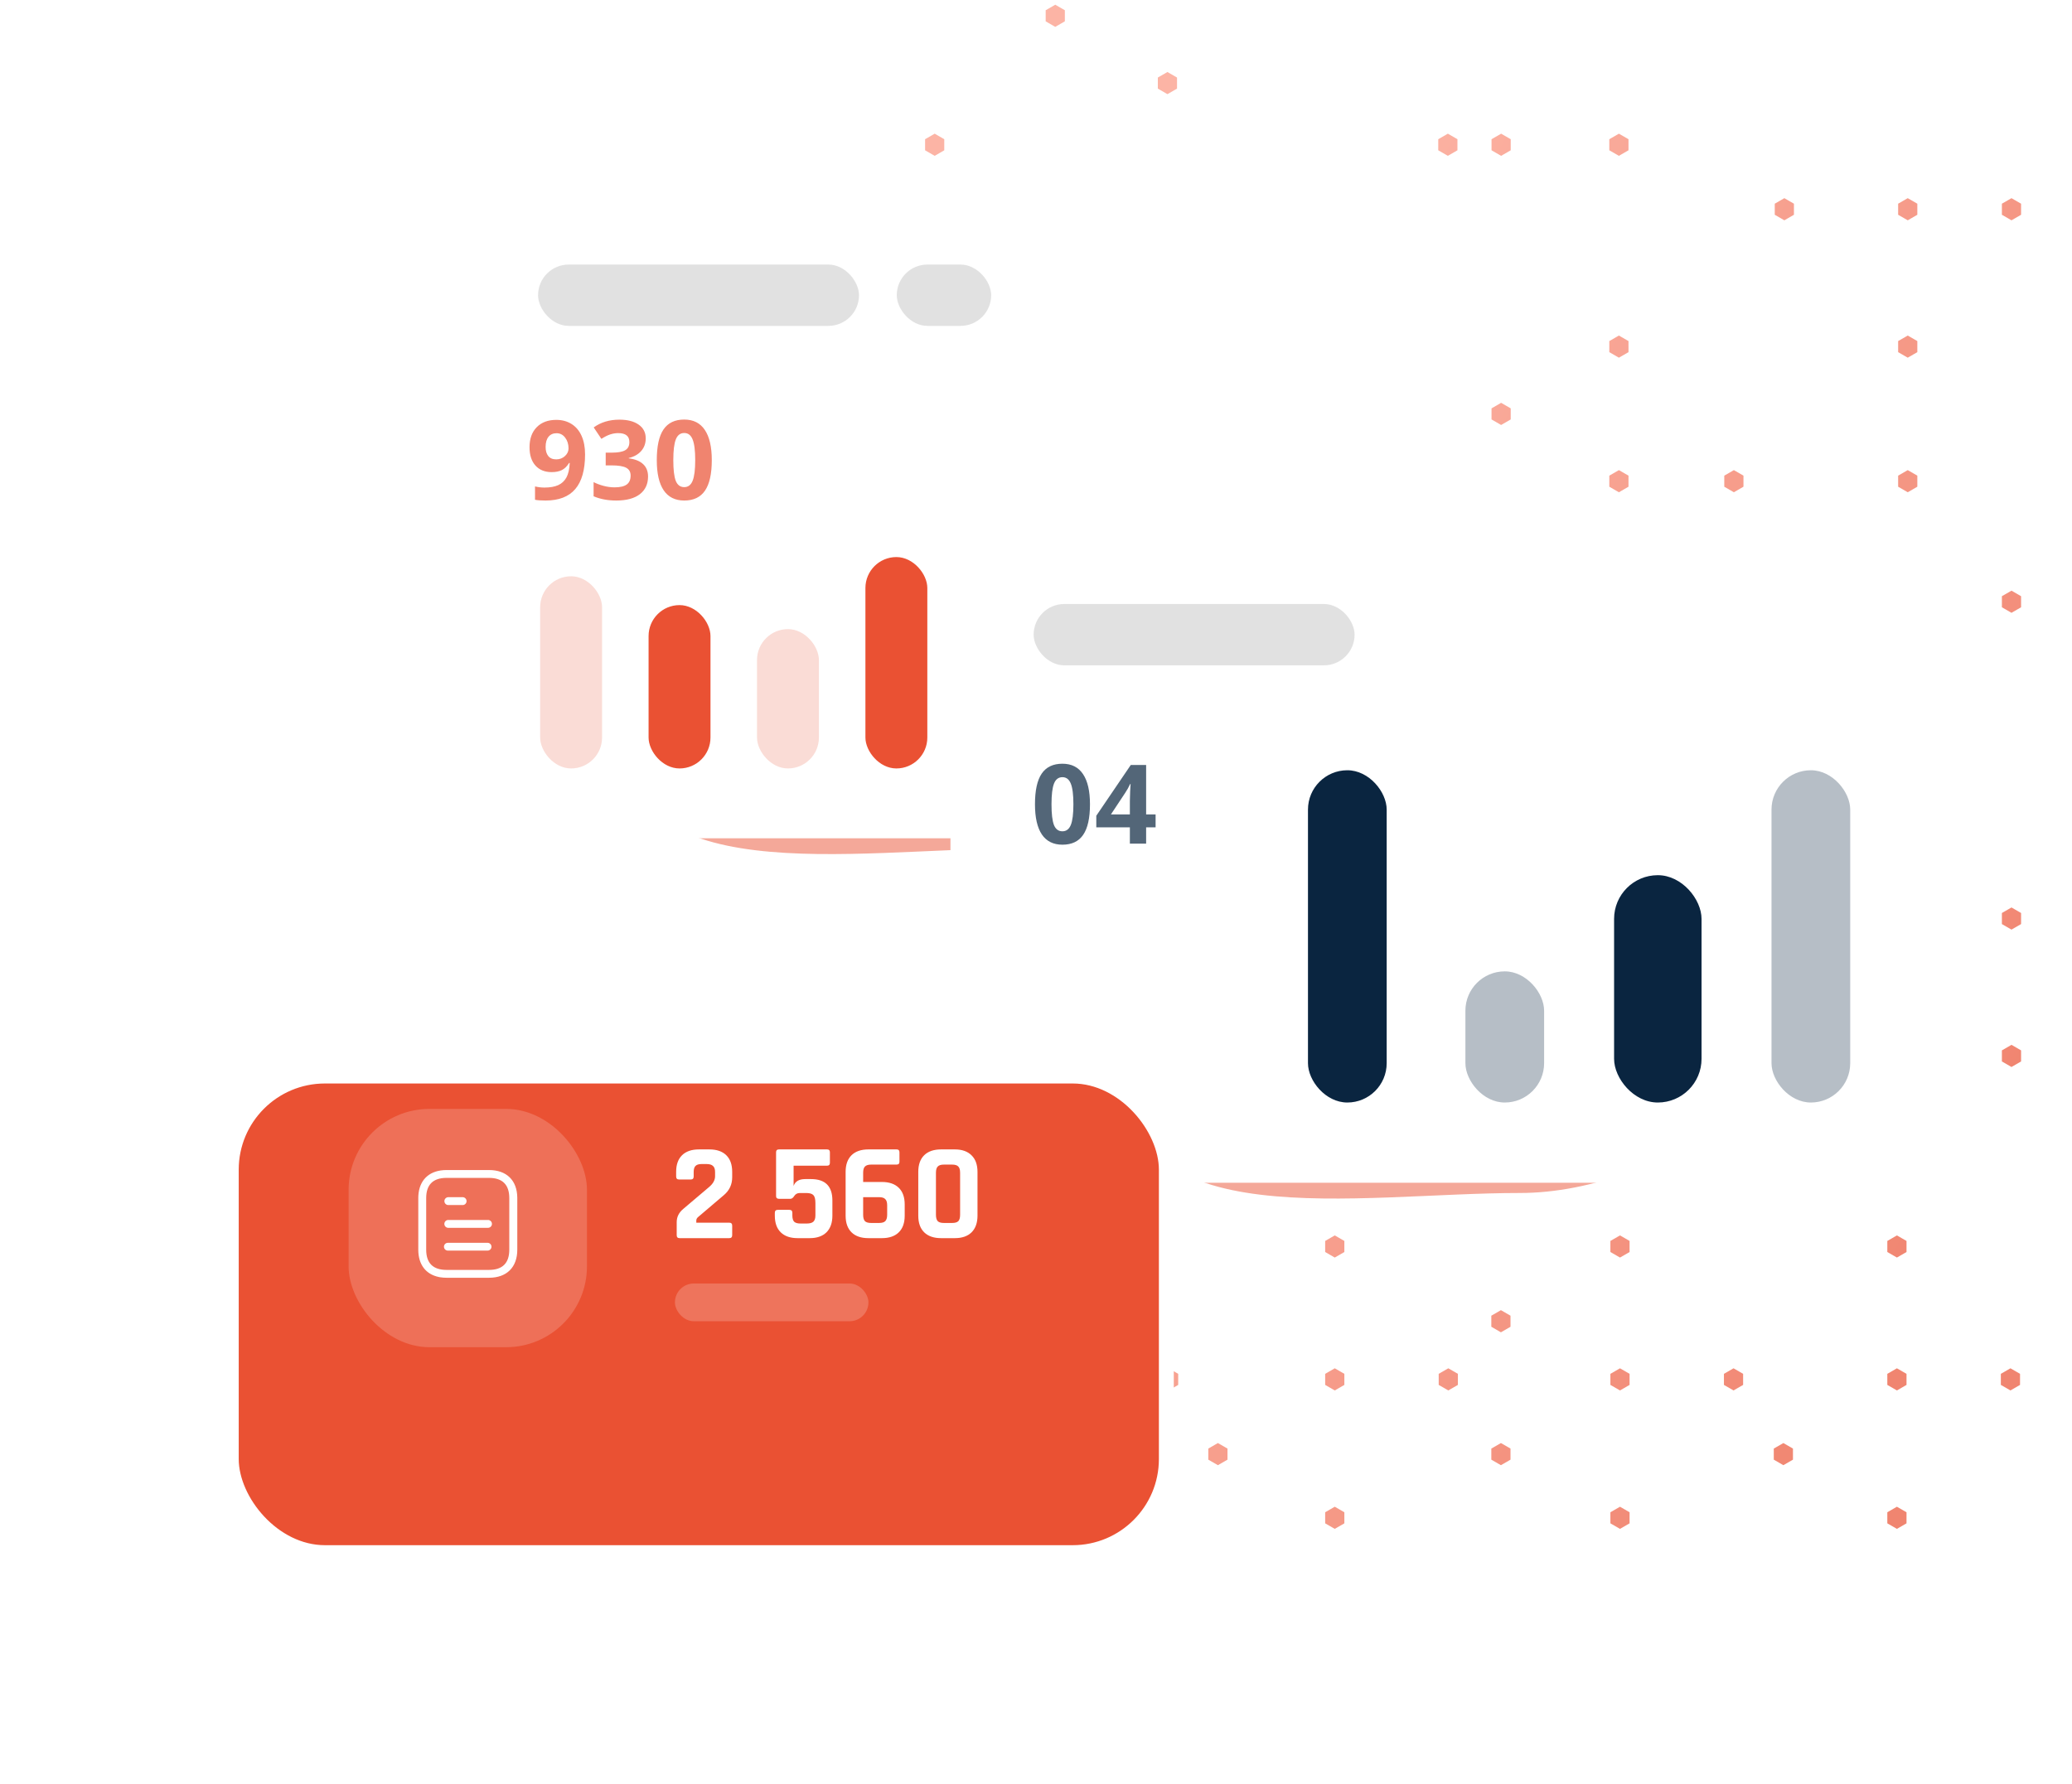 <svg width="439" height="378" viewBox="0 0 439 378" fill="none" xmlns="http://www.w3.org/2000/svg">
<g opacity="0.7">
<path fill-rule="evenodd" clip-rule="evenodd" d="M225.613 2.173L223.58 1L221.548 2.173V4.52L223.58 5.694L225.613 4.52V2.173ZM223.58 57.443L225.613 58.616V60.963L223.58 62.136L221.548 60.963V58.616L223.58 57.443ZM282.993 71.108L285.026 72.281V74.628L282.993 75.801L280.961 74.628V72.281L282.993 71.108ZM320.079 86.54L318.047 85.367L316.015 86.54V88.887L318.047 90.061L320.079 88.887V86.54ZM223.58 99.626L225.613 100.799V103.146L223.58 104.319L221.548 103.146V100.799L223.58 99.626ZM406.229 126.347L404.196 125.173L402.164 126.347V128.694L404.196 129.867L406.229 128.694V126.347ZM380.087 140.606L378.055 139.433L376.022 140.606V142.953L378.055 144.126L380.087 142.953V140.606ZM367.36 153.692L369.392 154.865V157.212L367.36 158.386L365.327 157.212V154.865L367.36 153.692ZM225.573 168.53L223.541 167.357L221.508 168.53V170.877L223.541 172.051L225.573 170.877V168.53ZM223.541 192.31L225.573 193.484V195.831L223.541 197.004L221.508 195.831V193.484L223.541 192.31ZM225.573 262.981L223.541 261.808L221.508 262.981V265.328L223.541 266.502L225.573 265.328V262.981ZM200.345 278.823L198.312 277.649L196.28 278.823V281.169L198.312 282.343L200.345 281.169V278.823ZM318.047 167.357L320.079 168.53V170.877L318.047 172.051L316.015 170.877V168.53L318.047 167.357ZM345.033 168.53L343.001 167.357L340.968 168.53V170.877L343.001 172.051L345.033 170.877V168.53ZM404.196 153.692L406.229 154.865V157.212L404.196 158.386L402.164 157.212V154.865L404.196 153.692ZM343.001 139.433L345.033 140.606V142.953L343.001 144.126L340.968 142.953V140.606L343.001 139.433ZM308.791 126.347L306.759 125.173L304.726 126.347V128.694L306.759 129.867L308.791 128.694V126.347ZM282.993 125.173L285.026 126.347V128.694L282.993 129.867L280.961 128.694V126.347L282.993 125.173ZM285.026 154.865L282.993 153.692L280.961 154.865V157.212L282.993 158.386L285.026 157.212V154.865ZM247.345 153.692L249.378 154.865V157.212L247.345 158.386L245.313 157.212V154.865L247.345 153.692ZM428.211 126.347L426.179 125.173L424.147 126.347V128.694L426.179 129.867L428.211 128.694V126.347ZM426.179 192.31L428.211 193.484V195.831L426.179 197.004L424.147 195.831V193.484L426.179 192.31ZM428.211 222.596L426.179 221.423L424.147 222.596V224.943L426.179 226.117L428.211 224.943V222.596ZM198.032 167.357L200.065 168.53V170.877L198.032 172.051L196 170.877V168.53L198.032 167.357ZM200.345 306.985L198.312 305.812L196.28 306.985V309.332L198.312 310.505L200.345 309.332V306.985ZM223.541 289.97L225.573 291.144V293.491L223.541 294.664L221.508 293.491V291.144L223.541 289.97ZM249.629 291.144L247.596 289.97L245.564 291.144V293.491L247.596 294.664L249.629 293.491V291.144ZM258.04 305.812L260.072 306.985V309.332L258.04 310.505L256.007 309.332V306.985L258.04 305.812ZM284.832 320.48L282.799 319.306L280.767 320.48V322.827L282.799 324L284.832 322.827V320.48ZM282.799 289.97L284.832 291.144V293.491L282.799 294.664L280.767 293.491V291.144L282.799 289.97ZM308.887 291.144L306.855 289.97L304.822 291.144V293.491L306.855 294.664L308.887 293.491V291.144ZM318.003 277.649L320.035 278.823V281.169L318.003 282.343L315.97 281.169V278.823L318.003 277.649ZM320.035 306.985L318.003 305.812L315.97 306.985V309.332L318.003 310.505L320.035 309.332V306.985ZM343.232 289.97L345.264 291.144V293.491L343.232 294.664L341.199 293.491V291.144L343.232 289.97ZM345.264 320.48L343.232 319.306L341.199 320.48V322.827L343.232 324L345.264 322.827V320.48ZM343.232 261.808L345.264 262.981V265.328L343.232 266.502L341.199 265.328V262.981L343.232 261.808ZM369.319 291.144L367.287 289.97L365.254 291.144V293.491L367.287 294.664L369.319 293.491V291.144ZM377.848 305.812L379.88 306.985V309.332L377.848 310.505L375.815 309.332V306.985L377.848 305.812ZM403.936 320.48L401.903 319.306L399.871 320.48V322.827L401.903 324L403.936 322.827V320.48ZM401.903 289.97L403.936 291.144V293.491L401.903 294.664L399.871 293.491V291.144L401.903 289.97ZM427.991 291.144L425.959 289.97L423.926 291.144V293.491L425.959 294.664L427.991 293.491V291.144ZM401.903 261.808L403.936 262.981V265.328L401.903 266.502L399.871 265.328V262.981L401.903 261.808ZM403.936 234.819L401.903 233.645L399.871 234.819V237.166L401.903 238.339L403.936 237.166V234.819ZM401.903 205.381L403.936 206.555V208.902L401.903 210.075L399.871 208.902V206.555L401.903 205.381ZM285.026 206.555L282.993 205.381L280.961 206.555V208.902L282.993 210.075L285.026 208.902V206.555ZM378.055 205.381L380.087 206.555V208.902L378.055 210.075L376.022 208.902V206.555L378.055 205.381ZM260.072 206.555L258.04 205.381L256.007 206.555V208.902L258.04 210.075L260.072 208.902V206.555ZM258.04 139.433L260.072 140.606V142.953L258.04 144.126L256.007 142.953V140.606L258.04 139.433ZM225.613 140.606L223.58 139.433L221.548 140.606V142.953L223.58 144.126L225.613 142.953V140.606ZM249.378 100.799L247.345 99.626L245.313 100.799V103.146L247.345 104.319L249.378 103.146V100.799ZM282.993 99.626L285.026 100.799V103.146L282.993 104.319L280.961 103.146V100.799L282.993 99.626ZM343.001 99.626L345.033 100.799V103.146L343.001 104.319L340.968 103.146V100.799L343.001 99.626ZM369.392 100.799L367.36 99.626L365.327 100.799V103.146L367.36 104.319L369.392 103.146V100.799ZM404.196 99.626L406.229 100.799V103.146L404.196 104.319L402.164 103.146V100.799L404.196 99.626ZM225.613 72.281L223.58 71.108L221.548 72.281V74.628L223.58 75.801L225.613 74.628V72.281ZM247.345 15.259L249.378 16.433V18.779L247.345 19.953L245.313 18.779V16.433L247.345 15.259ZM200.065 29.503L198.032 28.33L196 29.503V31.85L198.032 33.024L200.065 31.85V29.503ZM306.759 28.33L308.791 29.503V31.85L306.759 33.024L304.726 31.85V29.503L306.759 28.33ZM320.079 29.503L318.047 28.33L316.015 29.503V31.85L318.047 33.024L320.079 31.85V29.503ZM343.001 28.33L345.033 29.503V31.85L343.001 33.024L340.968 31.85V29.503L343.001 28.33ZM345.033 72.281L343.001 71.108L340.968 72.281V74.628L343.001 75.801L345.033 74.628V72.281ZM404.196 71.108L406.229 72.281V74.628L404.196 75.801L402.164 74.628V72.281L404.196 71.108ZM406.229 43.169L404.196 41.995L402.164 43.169V45.515L404.196 46.689L406.229 45.515V43.169ZM378.055 41.995L380.087 43.169V45.515L378.055 46.689L376.022 45.515V43.169L378.055 41.995ZM428.211 43.169L426.179 41.995L424.147 43.169V45.515L426.179 46.689L428.211 45.515V43.169ZM198.032 85.367L200.065 86.54V88.887L198.032 90.061L196 88.887V86.54L198.032 85.367ZM320.079 115.058L318.047 113.885L316.015 115.058V117.405L318.047 118.579L320.079 117.405V115.058ZM198.032 113.885L200.065 115.058V117.405L198.032 118.579L196 117.405V115.058L198.032 113.885ZM345.033 193.484L343.001 192.31L340.968 193.484V195.831L343.001 197.004L345.033 195.831V193.484ZM306.759 192.31L308.791 193.484V195.831L306.759 197.004L304.726 195.831V193.484L306.759 192.31ZM308.791 222.596L306.759 221.423L304.726 222.596V224.943L306.759 226.117L308.791 224.943V222.596ZM282.8 261.808L284.832 262.981V265.328L282.8 266.502L280.767 265.328V262.981L282.8 261.808ZM285.026 236.855L282.993 235.682L280.961 236.855V239.202L282.993 240.376L285.026 239.202V236.855Z" fill="url(#paint0_linear_516_2057)"/>
</g>
<g opacity="0.5" filter="url(#filter0_f_516_2057)">
<g filter="url(#filter1_f_516_2057)">
<path d="M215.058 179.819C244.993 179.819 283.179 154.201 287.977 123.792C288.744 119.002 270.515 111.712 270.515 106.922C270.515 71.515 266.101 52.354 231.369 52.354C221.198 52.354 184.355 37.983 171.499 46.939C144.058 65.683 114.699 111.088 112.588 139.83C112.204 144.204 131.201 150.66 131.201 153.992C131.009 189.399 180.326 179.819 215.058 179.819Z" fill="url(#paint1_linear_516_2057)"/>
</g>
</g>
<rect x="96" y="39" width="208.174" height="137.026" rx="20.419" fill="white" stroke="white" stroke-width="3.248"/>
<rect x="114" y="56.064" width="68" height="13" rx="6.5" fill="#C4C4C4" fill-opacity="0.5"/>
<rect x="190" y="56.064" width="20" height="13" rx="6.5" fill="#C4C4C4" fill-opacity="0.5"/>
<rect x="114.445" y="122.125" width="13.116" height="40.724" rx="6.558" fill="#EA5133" fill-opacity="0.2"/>
<rect x="137.416" y="128.234" width="13.116" height="34.616" rx="6.558" fill="#EA5133"/>
<rect x="160.389" y="133.324" width="13.116" height="29.525" rx="6.558" fill="#EA5133" fill-opacity="0.2"/>
<rect x="183.359" y="118.053" width="13.116" height="44.797" rx="6.558" fill="#EA5133"/>
<rect x="206.332" y="130.271" width="13.116" height="32.579" rx="6.558" fill="#EA5133"/>
<rect x="229.305" y="126.198" width="13.116" height="36.652" rx="6.558" fill="#EA5133"/>
<rect x="252.275" y="132.307" width="13.116" height="30.543" rx="6.558" fill="#EA5133"/>
<rect x="275.246" y="122.125" width="13.116" height="40.724" rx="6.558" fill="#EA5133"/>
<path opacity="0.7" d="M123.959 96.289C123.959 99.573 123.267 102.024 121.884 103.643C120.5 105.262 118.406 106.072 115.601 106.072C114.613 106.072 113.864 106.019 113.355 105.912V103.084C113.993 103.244 114.662 103.324 115.362 103.324C116.54 103.324 117.509 103.153 118.269 102.811C119.029 102.461 119.611 101.918 120.014 101.18C120.417 100.435 120.648 99.413 120.709 98.113H120.572C120.132 98.828 119.622 99.329 119.045 99.618C118.467 99.907 117.745 100.052 116.878 100.052C115.426 100.052 114.282 99.588 113.446 98.66C112.61 97.726 112.192 96.43 112.192 94.772C112.192 92.986 112.697 91.576 113.708 90.542C114.727 89.501 116.11 88.98 117.859 88.98C119.09 88.98 120.166 89.269 121.085 89.847C122.013 90.424 122.724 91.264 123.218 92.367C123.712 93.461 123.959 94.769 123.959 96.289ZM117.927 91.808C117.197 91.808 116.627 92.059 116.217 92.561C115.806 93.062 115.601 93.784 115.601 94.727C115.601 95.533 115.787 96.171 116.16 96.642C116.532 97.114 117.099 97.349 117.859 97.349C118.573 97.349 119.185 97.118 119.694 96.654C120.204 96.183 120.458 95.643 120.458 95.035C120.458 94.13 120.219 93.366 119.74 92.743C119.269 92.12 118.664 91.808 117.927 91.808ZM136.813 92.903C136.813 93.944 136.498 94.829 135.867 95.559C135.236 96.289 134.35 96.791 133.21 97.064V97.133C134.556 97.3 135.574 97.71 136.266 98.364C136.958 99.01 137.304 99.884 137.304 100.987C137.304 102.59 136.722 103.841 135.559 104.738C134.396 105.627 132.735 106.072 130.576 106.072C128.767 106.072 127.163 105.772 125.765 105.171V102.172C126.411 102.499 127.122 102.765 127.897 102.97C128.672 103.176 129.44 103.278 130.2 103.278C131.363 103.278 132.222 103.081 132.777 102.685C133.332 102.29 133.609 101.655 133.609 100.781C133.609 99.998 133.29 99.444 132.652 99.117C132.013 98.79 130.994 98.626 129.596 98.626H128.33V95.924H129.619C130.911 95.924 131.853 95.757 132.446 95.422C133.047 95.08 133.347 94.499 133.347 93.678C133.347 92.416 132.557 91.785 130.975 91.785C130.428 91.785 129.869 91.876 129.299 92.059C128.737 92.241 128.11 92.557 127.418 93.005L125.788 90.577C127.308 89.482 129.121 88.935 131.226 88.935C132.952 88.935 134.312 89.284 135.308 89.984C136.312 90.683 136.813 91.656 136.813 92.903ZM150.808 97.509C150.808 100.42 150.329 102.575 149.371 103.974C148.421 105.372 146.954 106.072 144.97 106.072C143.047 106.072 141.595 105.35 140.615 103.905C139.642 102.461 139.155 100.329 139.155 97.509C139.155 94.567 139.63 92.401 140.58 91.01C141.531 89.611 142.994 88.912 144.97 88.912C146.893 88.912 148.345 89.642 149.326 91.101C150.314 92.561 150.808 94.697 150.808 97.509ZM142.656 97.509C142.656 99.554 142.83 101.021 143.18 101.91C143.537 102.792 144.134 103.233 144.97 103.233C145.791 103.233 146.384 102.784 146.749 101.887C147.114 100.99 147.296 99.531 147.296 97.509C147.296 95.464 147.11 93.997 146.737 93.108C146.373 92.211 145.784 91.762 144.97 91.762C144.142 91.762 143.549 92.211 143.191 93.108C142.834 93.997 142.656 95.464 142.656 97.509Z" fill="#EA5133"/>
<g opacity="0.5" filter="url(#filter2_f_516_2057)">
<g filter="url(#filter3_f_516_2057)">
<path d="M322.058 252.819C351.993 252.819 390.179 227.201 394.977 196.792C395.744 192.002 377.515 184.712 377.515 179.922C377.515 144.515 373.101 125.354 338.369 125.354C328.198 125.354 291.355 110.983 278.499 119.939C251.058 138.684 221.699 184.088 219.588 212.83C219.204 217.204 238.201 223.66 238.201 226.992C238.009 262.399 287.326 252.819 322.058 252.819Z" fill="url(#paint2_linear_516_2057)"/>
</g>
</g>
<rect x="203" y="112" width="208.174" height="137.026" rx="20.419" fill="white" stroke="white" stroke-width="3.248"/>
<rect x="219" y="128" width="68" height="13" rx="6.5" fill="#C4C4C4" fill-opacity="0.5"/>
<rect x="277.123" y="163.232" width="16.677" height="70.416" rx="8.339" fill="#0A2540"/>
<rect opacity="0.3" x="310.479" y="205.852" width="16.677" height="27.796" rx="8.339" fill="#0A2540"/>
<rect x="341.98" y="185.469" width="18.531" height="48.179" rx="9.265" fill="#0A2540"/>
<rect opacity="0.3" x="375.334" y="163.232" width="16.677" height="70.416" rx="8.339" fill="#0A2540"/>
<path opacity="0.7" d="M230.936 170.445C230.936 173.357 230.457 175.512 229.499 176.91C228.549 178.309 227.082 179.008 225.098 179.008C223.175 179.008 221.723 178.286 220.743 176.842C219.77 175.398 219.283 173.265 219.283 170.445C219.283 167.504 219.758 165.337 220.708 163.946C221.659 162.548 223.122 161.848 225.098 161.848C227.021 161.848 228.473 162.578 229.454 164.037C230.442 165.497 230.936 167.633 230.936 170.445ZM222.784 170.445C222.784 172.49 222.958 173.957 223.308 174.846C223.665 175.728 224.262 176.169 225.098 176.169C225.919 176.169 226.512 175.721 226.877 174.824C227.242 173.927 227.424 172.467 227.424 170.445C227.424 168.401 227.238 166.934 226.865 166.044C226.501 165.147 225.912 164.699 225.098 164.699C224.27 164.699 223.677 165.147 223.319 166.044C222.962 166.934 222.784 168.401 222.784 170.445ZM244.839 175.325H242.833V178.78H239.389V175.325H232.275V172.874L239.583 162.111H242.833V172.589H244.839V175.325ZM239.389 172.589V169.761C239.389 169.29 239.408 168.606 239.446 167.709C239.484 166.812 239.515 166.291 239.538 166.147H239.446C239.165 166.77 238.827 167.378 238.432 167.971L235.376 172.589H239.389Z" fill="#0A2540"/>
<g filter="url(#filter4_d_516_2057)">
<rect x="49" y="210" width="198.115" height="101" rx="19.839" fill="#EA5133"/>
<rect x="49" y="210" width="198.115" height="101" rx="19.839" stroke="white" stroke-width="3.156"/>
</g>
<rect opacity="0.4" x="143" y="272" width="41" height="8" rx="4" fill="white" fill-opacity="0.5"/>
<rect x="73.861" y="235" width="50.5" height="50.5" rx="17.134" fill="white" fill-opacity="0.18"/>
<path fill-rule="evenodd" clip-rule="evenodd" d="M94.611 270.783C94.131 270.783 93.675 270.747 93.246 270.675L92.992 270.628C90.229 270.066 88.623 267.993 88.623 264.838V253.902C88.623 253.52 88.646 253.155 88.693 252.806C89.1 249.741 91.25 247.956 94.611 247.956H103.613C107.338 247.956 109.565 250.148 109.6 253.814V253.902V264.838C109.6 268.556 107.367 270.783 103.613 270.783H94.611ZM94.611 249.619C91.749 249.619 90.298 251.061 90.298 253.902V264.838C90.298 267.679 91.749 269.12 94.611 269.12H103.603C106.464 269.12 107.905 267.679 107.905 264.838V253.902C107.905 251.061 106.464 249.619 103.603 249.619H94.611ZM104.13 264.202C104.13 263.746 103.758 263.376 103.299 263.376H94.895C94.436 263.376 94.063 263.746 94.063 264.202C94.063 264.659 94.436 265.029 94.895 265.029H103.299C103.758 265.029 104.13 264.659 104.13 264.202ZM103.299 258.538C103.619 258.504 103.933 258.654 104.104 258.925C104.275 259.198 104.275 259.542 104.104 259.815C103.933 260.085 103.619 260.236 103.299 260.202H94.895C94.469 260.154 94.146 259.797 94.146 259.37C94.146 258.943 94.469 258.585 94.895 258.538H103.299ZM98.852 254.543C98.852 254.116 98.529 253.758 98.103 253.711H94.906C94.478 253.758 94.155 254.116 94.155 254.543C94.155 254.969 94.478 255.327 94.906 255.374H98.103C98.529 255.327 98.852 254.969 98.852 254.543Z" fill="white"/>
<path d="M143.375 261.775V258.996C143.375 257.885 143.852 256.939 144.808 256.159L150.189 251.597C151.066 250.876 151.505 250.096 151.505 249.257V248.38C151.505 247.776 151.359 247.347 151.066 247.093C150.793 246.82 150.335 246.684 149.692 246.684H148.668C148.044 246.684 147.605 246.82 147.352 247.093C147.098 247.347 146.972 247.776 146.972 248.38V249.316C146.972 249.745 146.767 249.959 146.358 249.959H143.872C143.462 249.959 143.258 249.745 143.258 249.316V248.322C143.258 246.801 143.677 245.631 144.515 244.812C145.353 243.993 146.543 243.584 148.083 243.584H150.306C151.846 243.584 153.035 243.993 153.874 244.812C154.712 245.631 155.131 246.801 155.131 248.322V249.491C155.131 251.012 154.546 252.27 153.377 253.264L147.878 257.943C147.644 258.158 147.527 258.392 147.527 258.645V259.113H154.517C154.927 259.113 155.131 259.318 155.131 259.727V261.775C155.131 262.184 154.927 262.389 154.517 262.389H143.989C143.579 262.389 143.375 262.184 143.375 261.775ZM170.833 252.825H169.458C168.952 252.825 168.562 253.03 168.289 253.44C168.035 253.849 167.762 254.054 167.47 254.054H165.042C164.633 254.054 164.428 253.859 164.428 253.469V244.198C164.428 243.788 164.633 243.584 165.042 243.584H175.22C175.629 243.584 175.834 243.788 175.834 244.198V246.421C175.834 246.83 175.629 247.035 175.22 247.035H168.142V251.334C168.474 250.359 169.293 249.872 170.599 249.872H171.827C174.849 249.872 176.36 251.383 176.36 254.405V257.622C176.36 259.142 175.941 260.322 175.103 261.16C174.264 261.979 173.085 262.389 171.564 262.389H168.99C167.45 262.389 166.261 261.979 165.423 261.16C164.584 260.341 164.165 259.162 164.165 257.622V257.037C164.165 256.608 164.37 256.393 164.779 256.393H167.265C167.674 256.393 167.879 256.608 167.879 257.037V257.592C167.879 258.197 168.006 258.635 168.259 258.908C168.532 259.162 168.971 259.289 169.575 259.289H170.95C171.574 259.289 172.032 259.162 172.324 258.908C172.617 258.635 172.763 258.197 172.763 257.592V254.96C172.763 254.141 172.627 253.586 172.354 253.293C172.081 252.981 171.574 252.825 170.833 252.825ZM184.574 259.172H186.241C186.865 259.172 187.304 259.045 187.557 258.791C187.83 258.519 187.967 258.07 187.967 257.446V255.428C187.967 254.804 187.83 254.366 187.557 254.112C187.304 253.839 186.865 253.703 186.241 253.703H182.878V257.446C182.878 258.07 183.005 258.519 183.258 258.791C183.512 259.045 183.95 259.172 184.574 259.172ZM186.855 262.389H183.989C182.449 262.389 181.26 261.979 180.421 261.16C179.583 260.341 179.164 259.162 179.164 257.622V248.351C179.164 246.811 179.583 245.631 180.421 244.812C181.26 243.993 182.449 243.584 183.989 243.584H189.955C190.365 243.584 190.57 243.788 190.57 244.198V246.216C190.57 246.606 190.365 246.801 189.955 246.801H184.574C183.97 246.801 183.531 246.937 183.258 247.21C183.005 247.464 182.878 247.902 182.878 248.526V250.486H186.855C188.396 250.486 189.585 250.895 190.423 251.714C191.262 252.533 191.681 253.712 191.681 255.253V257.622C191.681 259.162 191.262 260.341 190.423 261.16C189.585 261.979 188.396 262.389 186.855 262.389ZM199.998 259.172H201.724C202.348 259.172 202.786 259.045 203.04 258.791C203.293 258.519 203.42 258.07 203.42 257.446V248.526C203.42 247.902 203.293 247.464 203.04 247.21C202.786 246.937 202.348 246.801 201.724 246.801H199.998C199.374 246.801 198.936 246.937 198.682 247.21C198.429 247.464 198.302 247.902 198.302 248.526V257.446C198.302 258.07 198.429 258.519 198.682 258.791C198.936 259.045 199.374 259.172 199.998 259.172ZM202.309 262.389H199.384C197.844 262.389 196.654 261.979 195.816 261.16C194.978 260.341 194.558 259.162 194.558 257.622V248.351C194.558 246.811 194.978 245.631 195.816 244.812C196.654 243.993 197.844 243.584 199.384 243.584H202.309C203.829 243.584 205.009 244.003 205.847 244.841C206.686 245.66 207.105 246.83 207.105 248.351V257.622C207.105 259.142 206.686 260.322 205.847 261.16C205.009 261.979 203.829 262.389 202.309 262.389Z" fill="white"/>
<defs>
<filter id="filter0_f_516_2057" x="69.32" y="0.737" width="261.943" height="223.525" filterUnits="userSpaceOnUse" color-interpolation-filters="sRGB">
<feFlood flood-opacity="0" result="BackgroundImageFix"/>
<feBlend mode="normal" in="SourceGraphic" in2="BackgroundImageFix" result="shape"/>
<feGaussianBlur stdDeviation="21.631" result="effect1_foregroundBlur_516_2057"/>
</filter>
<filter id="filter1_f_516_2057" x="69.32" y="0.737" width="261.943" height="223.525" filterUnits="userSpaceOnUse" color-interpolation-filters="sRGB">
<feFlood flood-opacity="0" result="BackgroundImageFix"/>
<feBlend mode="normal" in="SourceGraphic" in2="BackgroundImageFix" result="shape"/>
<feGaussianBlur stdDeviation="21.631" result="effect1_foregroundBlur_516_2057"/>
</filter>
<filter id="filter2_f_516_2057" x="176.319" y="73.737" width="261.943" height="223.525" filterUnits="userSpaceOnUse" color-interpolation-filters="sRGB">
<feFlood flood-opacity="0" result="BackgroundImageFix"/>
<feBlend mode="normal" in="SourceGraphic" in2="BackgroundImageFix" result="shape"/>
<feGaussianBlur stdDeviation="21.631" result="effect1_foregroundBlur_516_2057"/>
</filter>
<filter id="filter3_f_516_2057" x="176.319" y="73.737" width="261.943" height="223.525" filterUnits="userSpaceOnUse" color-interpolation-filters="sRGB">
<feFlood flood-opacity="0" result="BackgroundImageFix"/>
<feBlend mode="normal" in="SourceGraphic" in2="BackgroundImageFix" result="shape"/>
<feGaussianBlur stdDeviation="21.631" result="effect1_foregroundBlur_516_2057"/>
</filter>
<filter id="filter4_d_516_2057" x="0.529" y="179.565" width="295.057" height="197.942" filterUnits="userSpaceOnUse" color-interpolation-filters="sRGB">
<feFlood flood-opacity="0" result="BackgroundImageFix"/>
<feColorMatrix in="SourceAlpha" type="matrix" values="0 0 0 0 0 0 0 0 0 0 0 0 0 0 0 0 0 0 127 0" result="hardAlpha"/>
<feOffset dy="18.036"/>
<feGaussianBlur stdDeviation="23.446"/>
<feComposite in2="hardAlpha" operator="out"/>
<feColorMatrix type="matrix" values="0 0 0 0 0.938 0 0 0 0 0.958 0 0 0 0 0.988 0 0 0 1 0"/>
<feBlend mode="multiply" in2="BackgroundImageFix" result="effect1_dropShadow_516_2057"/>
<feBlend mode="normal" in="SourceGraphic" in2="effect1_dropShadow_516_2057" result="shape"/>
</filter>
<linearGradient id="paint0_linear_516_2057" x1="132.498" y1="68.117" x2="437.472" y2="217.774" gradientUnits="userSpaceOnUse">
<stop offset="0.35" stop-color="#FB947F"/>
<stop offset="1" stop-color="#EA5133"/>
</linearGradient>
<linearGradient id="paint1_linear_516_2057" x1="63.185" y1="50.601" x2="197.364" y2="174.225" gradientUnits="userSpaceOnUse">
<stop offset="0.25" stop-color="#EFCD18"/>
<stop offset="0.75" stop-color="#EA5133"/>
</linearGradient>
<linearGradient id="paint2_linear_516_2057" x1="170.185" y1="123.601" x2="304.364" y2="247.225" gradientUnits="userSpaceOnUse">
<stop offset="0.25" stop-color="#EFCD18"/>
<stop offset="0.75" stop-color="#EA5133"/>
</linearGradient>
</defs>
</svg>
